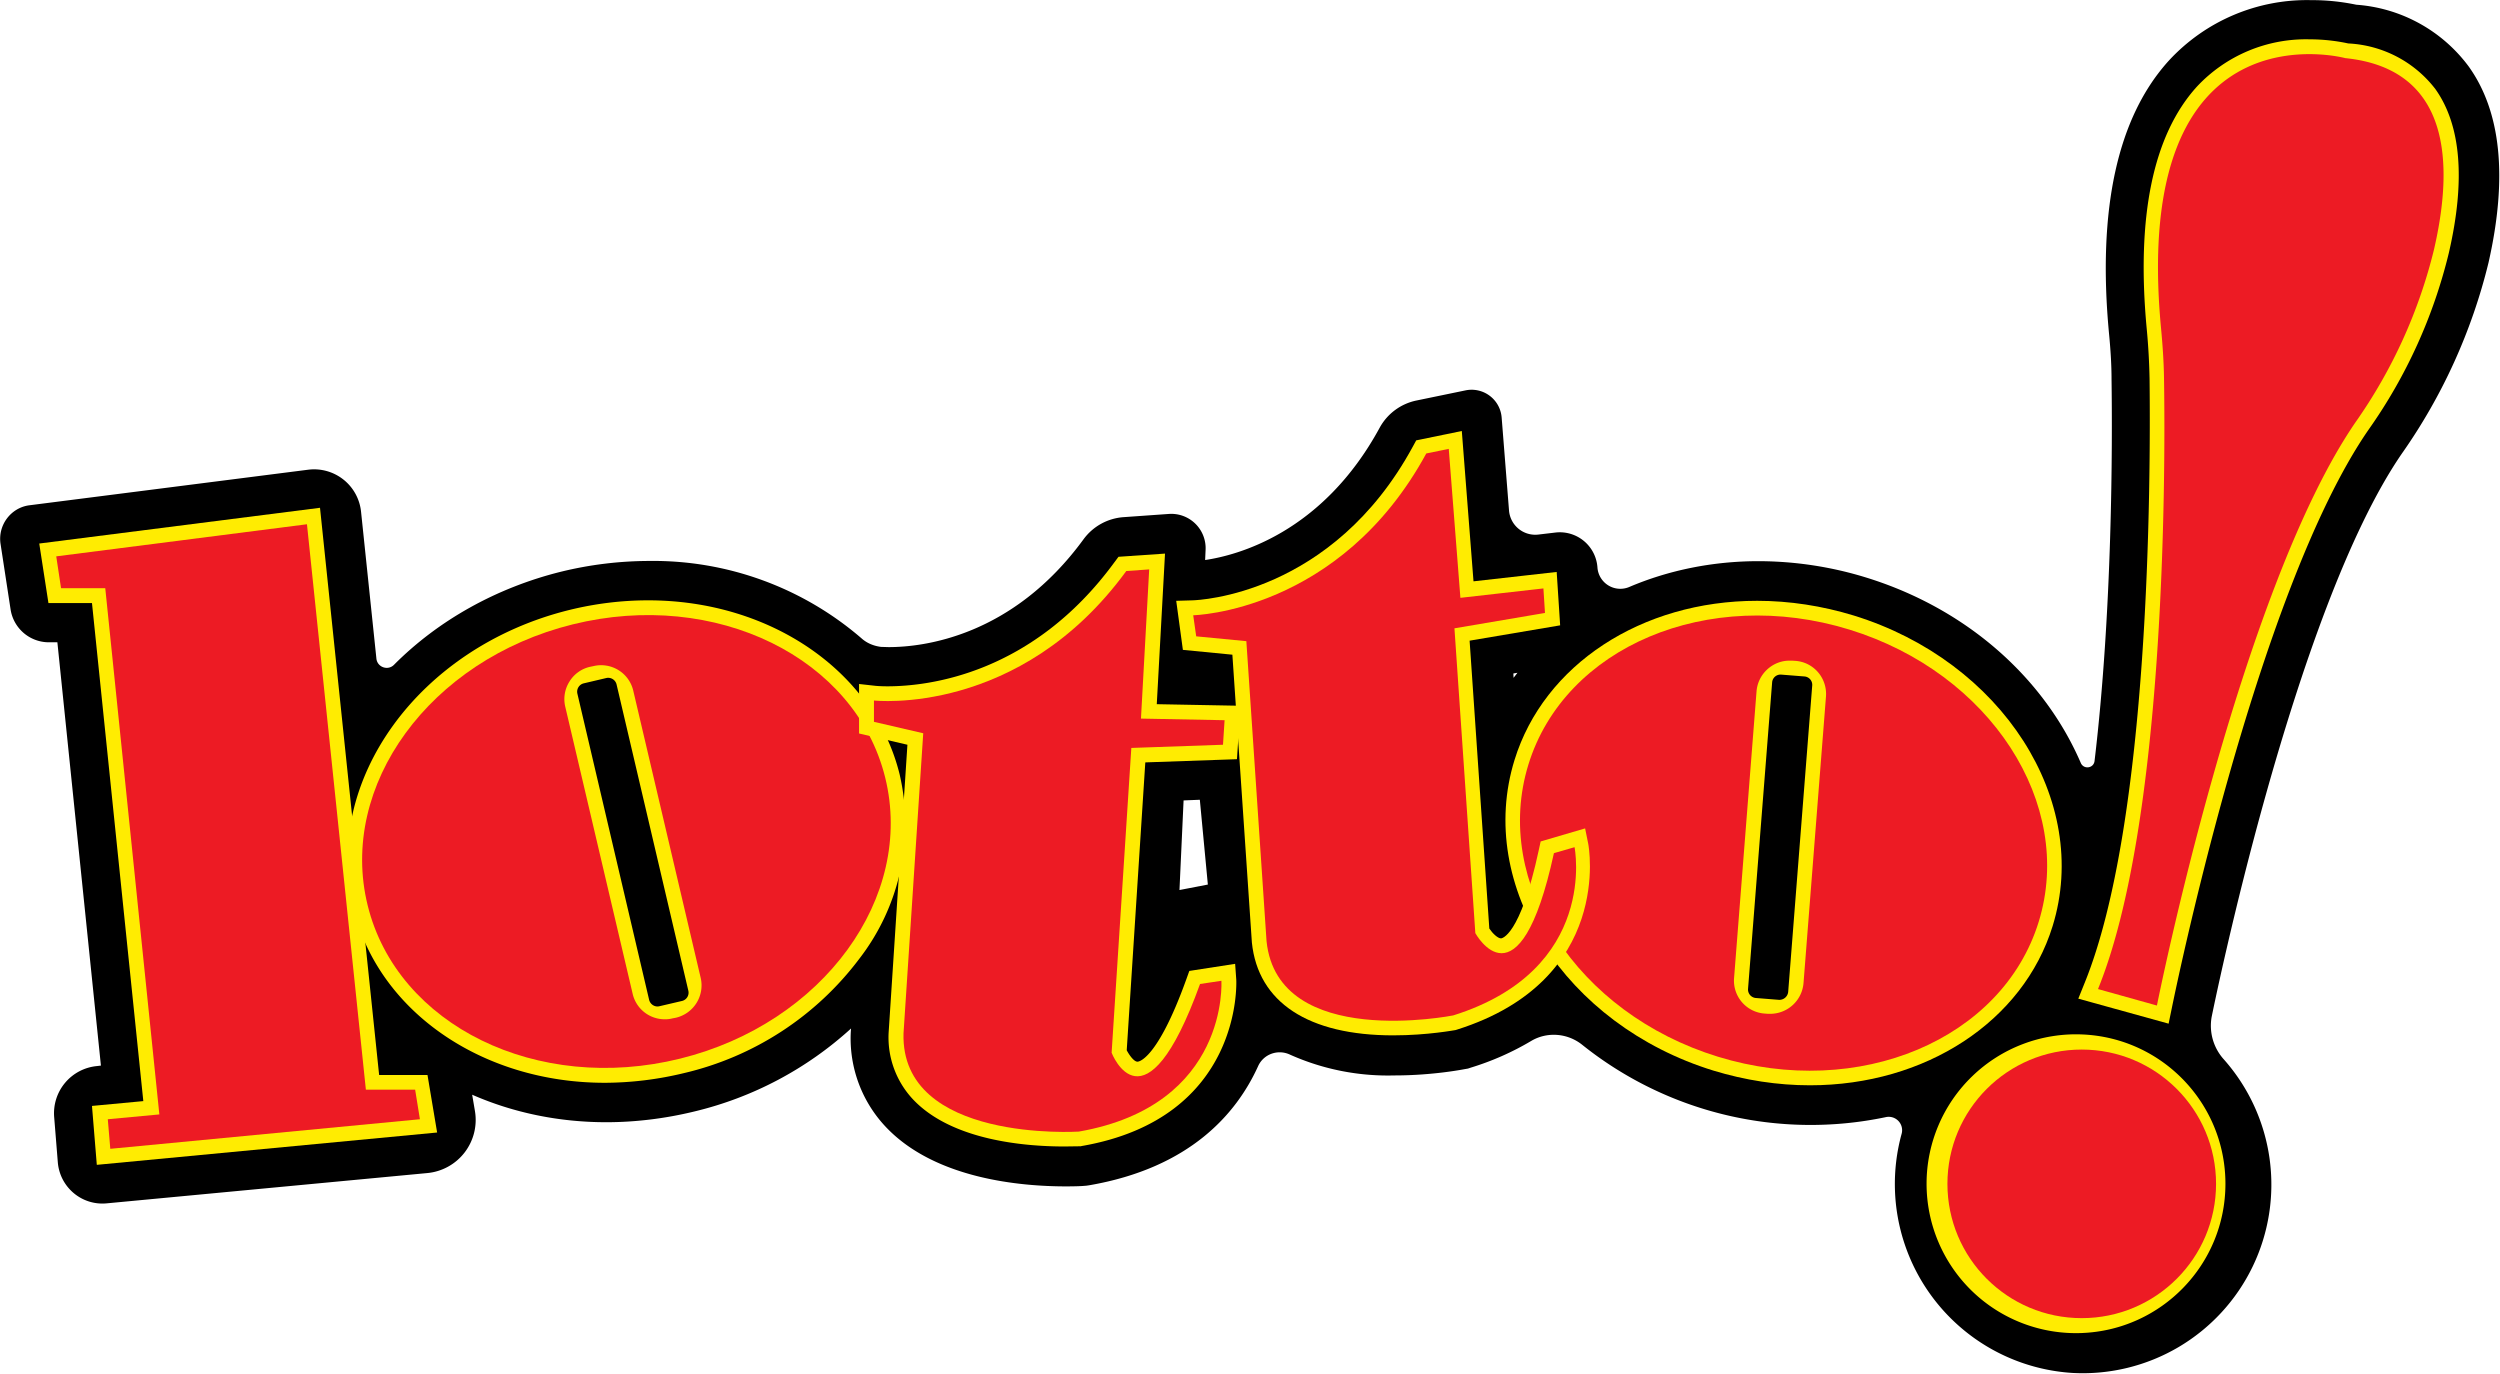 <svg xmlns="http://www.w3.org/2000/svg" width="297.2" height="163.3"><path d="M220.156 5.918A13.7 13.7 0 0 0 210.141.422a19.3 19.3 0 0 0-4.028-.41 16.76 16.76 0 0 0-12.672 5.375c-4.597 5.047-6.398 13.246-5.355 24.343.144 1.493.226 2.84.226 4.106.083 5.785.083 20.625-1.515 34.031-.078.656-.957.778-1.223.184a27 27 0 0 0-2.066-3.883c-3.801-5.926-9.852-10.422-17.047-12.652a32.7 32.7 0 0 0-9.645-1.469c-4.046 0-7.992.797-11.531 2.308a2.044 2.044 0 0 1-2.82-1.738 3.366 3.366 0 0 0-3.738-3.125l-1.555.184a2.347 2.347 0 0 1-2.594-2.149l-.656-8.277a2.687 2.687 0 0 0-3.25-2.43l-4.352.899a4.86 4.86 0 0 0-3.269 2.41c-5.133 9.465-12.797 11.406-15.574 11.816l.039-.879a3.063 3.063 0 0 0-3.289-3.23l-4.028.285a4.85 4.85 0 0 0-3.558 1.961c-6.336 8.688-14.286 9.629-17.391 9.629l-.676-.02c-.652-.082-1.265-.328-1.758-.777a28.44 28.44 0 0 0-18.906-6.887 33.3 33.3 0 0 0-7.867.957c-5.785 1.434-10.977 4.356-14.902 8.301-.551.563-1.512.215-1.575-.574l-1.367-13.078a4.21 4.21 0 0 0-4.722-3.742L2.645 45.059c-1.676.203-2.844 1.777-2.598 3.433l.898 5.867a3.456 3.456 0 0 0 3.395 2.922h.777L9 95.031l-.348.043a4.226 4.226 0 0 0-3.82 4.559l.324 4.023c.184 2.231 2.149 3.883 4.375 3.66l28.574-2.699a4.76 4.76 0 0 0 4.25-5.539l-.246-1.449c3.68 1.613 7.746 2.453 11.957 2.453 2.618 0 5.274-.328 7.872-.961a31.7 31.7 0 0 0 13.96-7.398l-.023.304a11.48 11.48 0 0 0 3.25 8.606c4.375 4.496 11.855 5.172 15.945 5.172.817 0 1.368-.024 1.571-.043l.246-.02.265-.039c8.973-1.555 13.121-6.379 15.043-10.609.493-1.106 1.801-1.555 2.883-1.024a21.4 21.4 0 0 0 9.281 1.84c3.473 0 6.192-.551 6.313-.57l.246-.043.246-.082a24.6 24.6 0 0 0 5.375-2.371c1.43-.856 3.25-.715 4.559.328a32.6 32.6 0 0 0 27.062 6.461 1.196 1.196 0 0 1 1.43 1.488 16.885 16.885 0 0 0 15.226 21.32 16.82 16.82 0 0 0 16.075-9.476 16.83 16.83 0 0 0-2.563-18.485 4.48 4.48 0 0 1-1.086-3.8c.082-.368 7.278-36.18 16.985-50.262a50.3 50.3 0 0 0 7.707-17.004c1.714-7.582 1.125-13.449-1.778-17.496m-85.172 54.531-.019-.387.367-.062Zm-27.265 18.438-2.531.488.367-7.992 1.449-.059z" style="fill:#000;fill-opacity:1;fill-rule:nonzero;stroke:none" transform="scale(1.333)"/><path d="m8.203 98.629 4.578-.43-4.578-44.414H4.32l-.82-5.312 25.039-3.188 5.273 50.586h4.313l.859 5.129-30.351 2.883Z" style="fill:#ffec01;fill-opacity:1;fill-rule:nonzero;stroke:none" transform="scale(1.333)"/><path d="m5.016 49.617 22.359-2.863 5.254 50.426h4.394l.426 2.636-27.613 2.637-.223-2.637 4.598-.429-4.824-46.93H5.445Z" style="fill:#ed1b24;fill-opacity:1;fill-rule:nonzero;stroke:none" transform="scale(1.333)"/><path d="M53.945 96.566c-10.957 0-20.172-6.378-22.422-15.515-2.82-11.383 5.825-23.34 19.254-26.653 2.309-.57 4.68-.859 7.032-.859 10.953 0 20.171 6.379 22.421 15.516a19.63 19.63 0 0 1-3.597 16.453 27.37 27.37 0 0 1-15.656 10.199 30.4 30.4 0 0 1-7.032.859" style="fill:#ffec01;fill-opacity:1;fill-rule:nonzero;stroke:none" transform="scale(1.333)"/><path d="M78.941 69.336C81.59 80.031 73.402 91.258 60.66 94.41c-12.746 3.156-25.222-2.957-27.867-13.652-2.648-10.696 5.539-21.922 18.281-25.074 12.746-3.153 25.219 2.961 27.867 13.652" style="fill:#ed1b24;fill-opacity:1;fill-rule:nonzero;stroke:none" transform="scale(1.333)"/><path d="M161.414 96.789c-2.883 0-5.785-.449-8.605-1.309-13.247-4.085-21.196-16.511-17.743-27.695 2.618-8.5 11.325-14.203 21.645-14.203 2.883 0 5.785.449 8.605 1.309 13.246 4.086 21.196 16.515 17.743 27.695-2.618 8.5-11.325 14.203-21.645 14.203" style="fill:#ffec01;fill-opacity:1;fill-rule:nonzero;stroke:none" transform="scale(1.333)"/><path d="M181.82 82.195c-3.234 10.516-16.047 15.91-28.617 12.043s-20.137-15.527-16.898-26.047c3.234-10.519 16.047-15.914 28.617-12.046 12.57 3.867 20.137 15.531 16.898 26.05" style="fill:#ed1b24;fill-opacity:1;fill-rule:nonzero;stroke:none" transform="scale(1.333)"/><path d="M157.898 90.414h-.226l-.305-.023a2.94 2.94 0 0 1-2.719-3.168l2.004-25.567c.121-1.535 1.41-2.738 2.942-2.738h.226l.305.02c1.637.121 2.844 1.55 2.719 3.187l-2.004 25.57a2.983 2.983 0 0 1-2.942 2.719" style="fill:#ffec01;fill-opacity:1;fill-rule:nonzero;stroke:none" transform="scale(1.333)"/><path d="m158.652 89.168-2.062-.164a.76.76 0 0 1-.695-.82l2.148-27.325a.75.75 0 0 1 .816-.695l2.063.164a.75.75 0 0 1 .695.817l-2.144 27.328a.79.79 0 0 1-.821.695" style="fill:#000;fill-opacity:1;fill-rule:nonzero;stroke:none" transform="scale(1.333)"/><path d="M59.301 90.902a2.93 2.93 0 0 1-2.883-2.289l-6.008-25.59a2.93 2.93 0 0 1 .367-2.226 2.9 2.9 0 0 1 1.84-1.328l.305-.063a2.943 2.943 0 0 1 3.558 2.207l6.008 25.59a2.963 2.963 0 0 1-2.207 3.559l-.304.058a2.5 2.5 0 0 1-.676.082" style="fill:#ffec01;fill-opacity:1;fill-rule:nonzero;stroke:none" transform="scale(1.333)"/><path d="m60.812 89.27-2.003.468c-.407.102-.817-.164-.918-.57l-6.399-27.309a.767.767 0 0 1 .574-.918l2-.472a.77.77 0 0 1 .922.574l6.399 27.305a.76.76 0 0 1-.575.922" style="fill:#000;fill-opacity:1;fill-rule:nonzero;stroke:none" transform="scale(1.333)"/><path d="M94.945 102.246c-3.535 0-9.953-.531-13.429-4.105a8.07 8.07 0 0 1-2.266-6.051l1.676-25.672-4.313-1.004V61l1.469.164s.391.043 1.066.043c3.657 0 12.938-1.086 20.235-11.059l.367-.492 4.148-.285-.734 13.43 7.457.14-.305 4.766-8.175.285-1.657 25.672c.246.469.657 1.02.961 1.02.063 0 1.739-.082 4.356-7.356l.265-.738 4.086-.633.102 1.43c0 .125.633 12.324-13.797 14.82l-.059.02h-.062z" style="fill:#ffec01;fill-opacity:1;fill-rule:nonzero;stroke:none" transform="scale(1.333)"/><path d="M77.941 62.473s13 1.472 22.504-11.547l2.043-.145-.734 13.305 7.457.144-.141 2.188-8.175.285-1.758 27.184s2.922 7.605 7.886-6.133l1.903-.285s.734 11.097-12.711 13.449c0 0-15.922 1.023-15.637-8.77l1.758-26.753-4.395-1.02z" style="fill:#ed1b24;fill-opacity:1;fill-rule:nonzero;stroke:none" transform="scale(1.333)"/><path d="M124.254 92.336c-7.582 0-12.059-2.945-12.609-8.281l-1.739-25.668-4.414-.43-.594-4.375 1.473-.043c.512-.019 12.449-.469 19.641-13.734l.289-.532 4.066-.835 1.043 13.406 7.418-.836.309 4.762-8.075 1.367 1.758 25.672c.285.429.754.879 1.043.879.02 0 1.696-.083 3.371-7.887l.164-.758 3.965-1.164.285 1.41c.02.121 2.27 12.121-11.71 16.535l-.063.02-.059.019c-.043 0-2.496.473-5.562.473" style="fill:#ffec01;fill-opacity:1;fill-rule:nonzero;stroke:none" transform="scale(1.333)"/><path d="M106.414 54.871s13.078-.266 20.785-14.43l2.004-.41 1.039 13.285 7.403-.839.14 2.187-8.074 1.371 1.863 27.184s3.903 7.152 7.008-7.133l1.84-.531s2.187 10.914-10.813 15c0 0-15.656 3.129-16.656-6.621l-1.801-26.754-4.472-.43Z" style="fill:#ed1b24;fill-opacity:1;fill-rule:nonzero;stroke:none" transform="scale(1.333)"/><path d="m185.348 89.062.55-1.367c5.848-14.347 5.907-44.886 5.805-53.898a59 59 0 0 0-.246-4.395c-.957-10.078.555-17.351 4.457-21.664a13.31 13.31 0 0 1 10.078-4.23c1.735 0 3.043.285 3.434.367a10.43 10.43 0 0 1 7.765 4.066c2.289 3.211 2.7 8.114 1.207 14.594a46.1 46.1 0 0 1-7.175 15.801c-10.098 14.633-17.453 51.199-17.535 51.566l-.286 1.391z" style="fill:#ffec01;fill-opacity:1;fill-rule:nonzero;stroke:none" transform="scale(1.333)"/><path d="m187.105 88.207 5.254 1.469s7.379-37.016 17.739-52.059a45.5 45.5 0 0 0 6.972-15.367c1.758-7.605 1.532-16.105-7.91-17.066 0 0-19.195-5.192-16.433 24.097.14 1.492.246 3.004.265 4.496.145 9.094.063 39.813-5.887 54.43" style="fill:#ed1b24;fill-opacity:1;fill-rule:nonzero;stroke:none" transform="scale(1.333)"/><path d="M185.652 118.883a13.33 13.33 0 0 1-9.754-3.715 13.33 13.33 0 0 1-4.082-9.609 13.32 13.32 0 0 1 4.098-9.602 13.31 13.31 0 0 1 9.762-3.703c7.148.285 12.797 6.168 12.793 13.324s-5.664 13.031-12.817 13.305" style="fill:#ffec01;fill-opacity:1;fill-rule:nonzero;stroke:none" transform="scale(1.333)"/><path d="M197.633 105.578c0 6.617-5.363 11.977-11.981 11.977-6.613 0-11.976-5.36-11.976-11.977 0-6.613 5.363-11.976 11.976-11.976 6.618 0 11.981 5.363 11.981 11.976" style="fill:#ed1b24;fill-opacity:1;fill-rule:nonzero;stroke:none" transform="scale(1.333)"/></svg>
